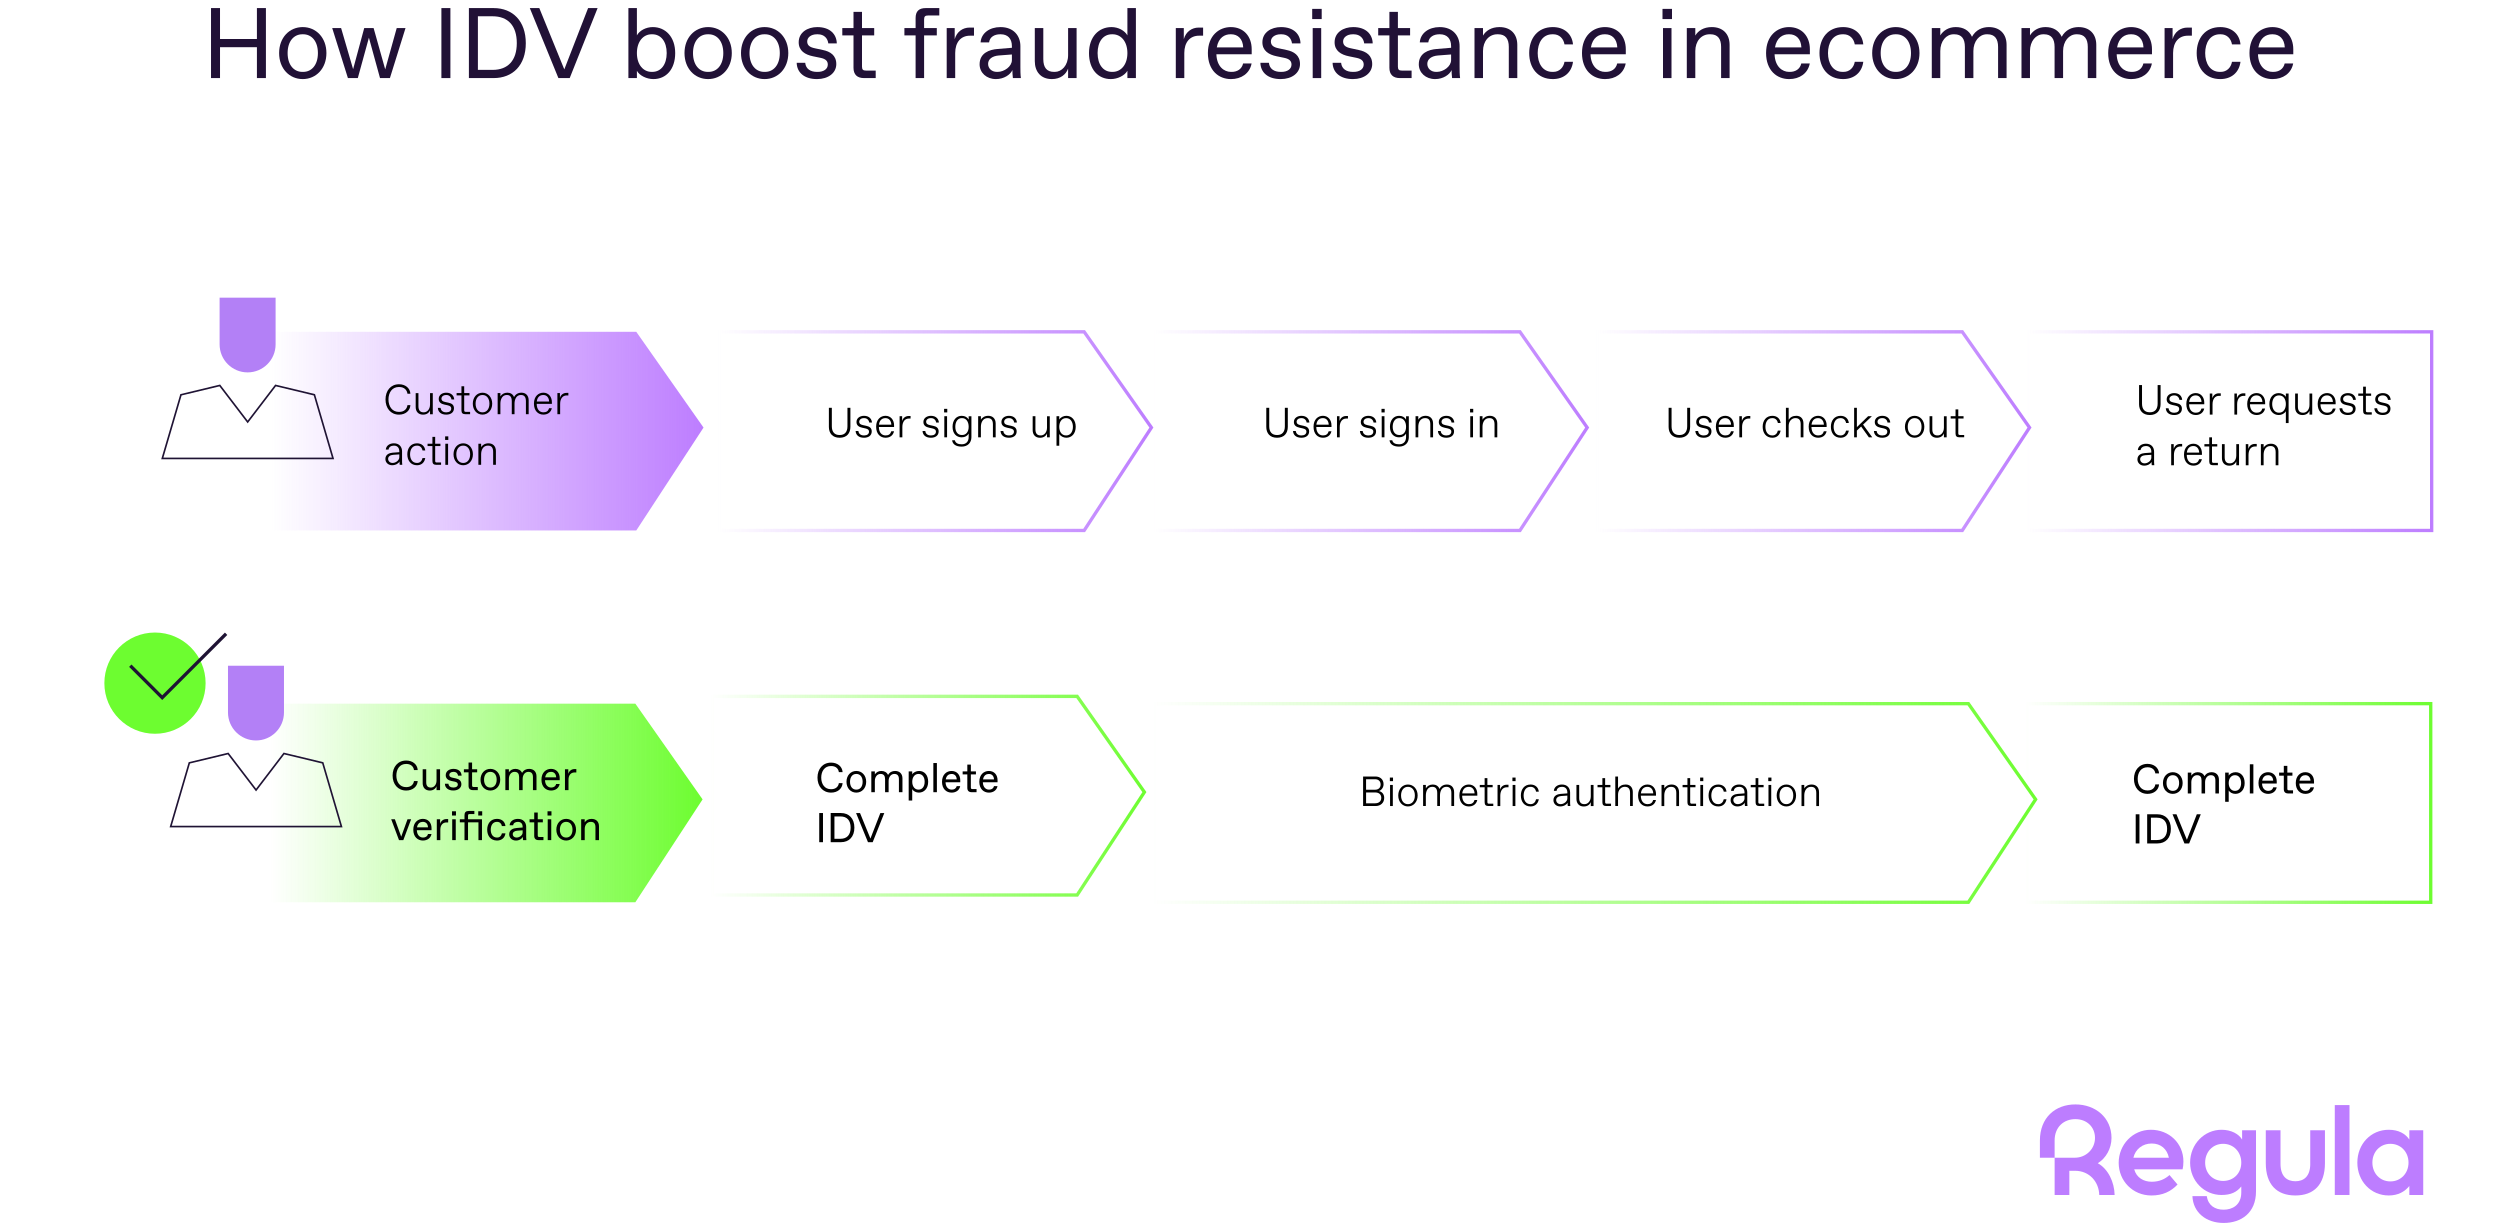<?xml version="1.0" encoding="UTF-8"?>
<svg id="Layer_1" data-name="Layer 1" xmlns="http://www.w3.org/2000/svg" xmlns:xlink="http://www.w3.org/1999/xlink" viewBox="0 0 1500 733.76">
  <defs>
    <style>
      .cls-1 {
        fill: #211136;
      }

      .cls-2 {
        fill: #6dfd30;
      }

      .cls-3 {
        fill: url(#linear-gradient-7);
      }

      .cls-4 {
        fill: url(#linear-gradient-2);
      }

      .cls-5, .cls-6 {
        stroke: #1f1334;
      }

      .cls-5, .cls-6, .cls-7, .cls-8, .cls-9, .cls-10, .cls-11, .cls-12, .cls-13 {
        fill: none;
        stroke-miterlimit: 10;
      }

      .cls-6, .cls-7, .cls-8, .cls-9, .cls-10, .cls-11, .cls-12, .cls-13 {
        stroke-width: 2px;
      }

      .cls-7 {
        stroke: url(#linear-gradient-8);
      }

      .cls-8 {
        stroke: url(#linear-gradient-4);
      }

      .cls-9 {
        stroke: url(#linear-gradient-3);
      }

      .cls-10 {
        stroke: url(#linear-gradient-9);
      }

      .cls-11 {
        stroke: url(#linear-gradient-6);
      }

      .cls-12 {
        stroke: url(#linear-gradient-5);
      }

      .cls-13 {
        stroke: url(#linear-gradient);
      }

      .cls-14 {
        fill: #bd7dff;
      }

      .cls-15 {
        fill: #b380f6;
      }
    </style>
    <linearGradient id="linear-gradient" x1="430.47" y1="258.69" x2="692.05" y2="258.69" gradientUnits="userSpaceOnUse">
      <stop offset="0" stop-color="#bd7dff" stop-opacity="0"/>
      <stop offset="1" stop-color="#bd7dff"/>
    </linearGradient>
    <linearGradient id="linear-gradient-2" x1="162.75" x2="422.12" xlink:href="#linear-gradient"/>
    <linearGradient id="linear-gradient-3" x1="691.94" x2="953.51" xlink:href="#linear-gradient"/>
    <linearGradient id="linear-gradient-4" x1="957.34" x2="1218.92" xlink:href="#linear-gradient"/>
    <linearGradient id="linear-gradient-5" x1="1215.61" x2="1460" xlink:href="#linear-gradient"/>
    <linearGradient id="linear-gradient-6" x1="426.27" y1="477.41" x2="687.85" y2="477.41" gradientUnits="userSpaceOnUse">
      <stop offset="0" stop-color="#6dfd30" stop-opacity="0"/>
      <stop offset="1" stop-color="#6dfd30"/>
    </linearGradient>
    <linearGradient id="linear-gradient-7" x1="162.18" y1="481.78" x2="421.55" y2="481.78" xlink:href="#linear-gradient-6"/>
    <linearGradient id="linear-gradient-8" x1="691.36" y1="481.78" x2="1222.57" y2="481.78" xlink:href="#linear-gradient-6"/>
    <linearGradient id="linear-gradient-9" x1="1215.04" y1="481.78" x2="1459.43" y2="481.78" xlink:href="#linear-gradient-6"/>
  </defs>
  <g>
    <path class="cls-14" d="M1258.67,697.94c4.82-2.94,8.23-8.77,8.23-15.18,0-12.16-9.61-20.11-21.68-20.11s-21.28,7.94-21.28,21.68v10.3h8.83v-10.3c0-8.24,5.59-12.85,12.46-12.85s11.77,4.71,11.77,11.28-5.3,11.87-12.16,11.87h-12.06v22.36h8.83v-14.52h3.43c8.63,0,14.32,6.67,14.52,14.52h9.22c-.17-7.77-3.88-15.6-10.09-19.05Z"/>
    <path class="cls-14" d="M1445.6,678.15v5.59c-2.35-3.53-6.47-5.88-12.36-5.88-10.79,0-18.83,8.63-18.83,19.71s8.04,19.71,18.83,19.71c5.59,0,9.61-2.26,12.36-5.69v5.39h8.34v-38.84h-8.34ZM1434.22,708.85c-6.28,0-10.79-4.9-10.79-11.28s4.51-11.28,10.79-11.28,10.89,4.9,10.89,11.28-4.61,11.28-10.89,11.28Z"/>
    <path class="cls-14" d="M1386.16,698.26c0,7.65-3.92,10.49-8.93,10.49s-8.93-2.84-8.93-10.49v-20.11h-8.83v19.71c0,12.95,6.67,19.42,17.75,19.42s17.75-6.47,17.75-19.42v-19.71h-8.83v20.11Z"/>
    <path class="cls-14" d="M1290.53,677.86c-10.89,0-19.32,8.93-19.32,19.81s8.43,19.62,19.62,19.62c6.77,0,11.67-2.35,15.69-6.57l-4.81-5.69c-2.65,2.35-5.98,4.02-10.69,4.02s-9.12-2.35-10.49-7.45h29.03c.29-1.37.49-2.55.49-4.71,0-10.99-8.63-19.03-19.52-19.03ZM1280.04,694.63c1.18-5.1,5.49-8.53,10.99-8.53s9.22,3.33,10.3,8.53h-21.28Z"/>
    <rect class="cls-14" x="1400.87" y="663.05" width="8.83" height="53.94"/>
    <path class="cls-14" d="M1345.26,683.74c-1.96-3.33-6.47-5.88-12.36-5.88-10.3,0-18.83,8.63-18.83,19.71s8.53,19.42,18.83,19.42c5.59,0,9.12-1.67,11.87-5.1v3.53c0,7.65-5.39,10.4-10.59,10.4s-9.32-2.55-10.1-8.14h-8.63c.39,9.81,8.24,16.09,18.73,16.09s19.42-5.98,19.42-18.93v-36.68h-8.34v5.59ZM1333.88,708.56c-6.28,0-10.79-4.61-10.79-10.99s4.51-11.28,10.79-11.28,10.89,4.9,10.89,11.28-4.61,10.99-10.89,10.99Z"/>
  </g>
  <g>
    <path class="cls-1" d="M126.61,46.85V4.85h5.4v18.54h22.14V4.85h5.4v42h-5.4v-18.54h-22.14v18.54h-5.4Z"/>
    <path class="cls-1" d="M167.47,31.85c0-9.3,6.18-15.6,14.16-15.6s14.22,6.3,14.22,15.6-6.24,15.6-14.22,15.6-14.16-6.3-14.16-15.6ZM181.93,43.13c5.04,0,8.82-4.14,8.82-11.28s-3.78-11.28-8.82-11.28h-.54c-5.04,0-8.82,4.14-8.82,11.28s3.78,11.28,8.82,11.28h.54Z"/>
    <path class="cls-1" d="M238.03,16.85h5.28l-9.36,30h-5.94l-6.66-24.24-6.66,24.24h-5.94l-9.42-30h5.34l7.2,24.66,6.66-24.66h5.64l6.96,24.78,6.9-24.78Z"/>
    <path class="cls-1" d="M264.84,46.85V4.85h5.4v42h-5.4Z"/>
    <path class="cls-1" d="M281.34,46.85V4.85h14.82c11.58,0,19.32,7.86,19.32,21.06s-7.74,20.94-19.32,20.94h-14.82ZM286.74,41.93h8.82c9.24,0,14.52-5.64,14.52-16.08s-5.28-16.08-14.52-16.08h-8.82v32.16Z"/>
    <path class="cls-1" d="M352.86,4.85h5.7l-16.74,42h-6.78l-17.16-42h5.7l15,36.78,14.28-36.78Z"/>
    <path class="cls-1" d="M382.14,42.47v4.38h-5.1V4.85h5.1v16.38c1.56-2.88,5.4-4.98,9.54-4.98,7.56,0,13.44,5.82,13.44,15.6s-5.46,15.6-13.08,15.6c-4.08,0-8.34-2.1-9.9-4.98ZM391.38,43.13c5.16,0,8.64-4.32,8.64-11.28s-3.48-11.28-8.64-11.28h-.42c-4.98,0-8.82,4.32-8.82,11.28s3.84,11.28,8.82,11.28h.42Z"/>
    <path class="cls-1" d="M410.7,31.85c0-9.3,6.18-15.6,14.16-15.6s14.22,6.3,14.22,15.6-6.24,15.6-14.22,15.6-14.16-6.3-14.16-15.6ZM425.16,43.13c5.04,0,8.82-4.14,8.82-11.28s-3.78-11.28-8.82-11.28h-.54c-5.04,0-8.82,4.14-8.82,11.28s3.78,11.28,8.82,11.28h.54Z"/>
    <path class="cls-1" d="M444.6,31.85c0-9.3,6.18-15.6,14.16-15.6s14.22,6.3,14.22,15.6-6.24,15.6-14.22,15.6-14.16-6.3-14.16-15.6ZM459.06,43.13c5.04,0,8.82-4.14,8.82-11.28s-3.78-11.28-8.82-11.28h-.54c-5.04,0-8.82,4.14-8.82,11.28s3.78,11.28,8.82,11.28h.54Z"/>
    <path class="cls-1" d="M478.02,37.67h5.1c.36,3.78,3.3,5.46,7.02,5.46h.54c3.48,0,6-1.68,6-4.38,0-2.04-1.14-3.42-4.5-4.08l-4.38-.9c-4.74-.96-8.58-3.3-8.58-8.4,0-5.94,5.28-9.12,11.16-9.12,7.74,0,11.58,4.38,11.7,9.78h-5.1c-.36-2.88-2.34-5.46-6.3-5.46h-.54c-3.6,0-5.82,1.98-5.82,4.26s1.38,3.48,4.62,4.14l4.74,1.02c4.44.9,8.1,3.18,8.1,8.46s-4.74,9-11.58,9c-7.86,0-12.06-4.14-12.18-9.78Z"/>
    <path class="cls-1" d="M518.4,46.85c-4.08,0-6.3-2.1-6.3-6.18v-19.44h-6.72v-4.38h6.72V7.13h5.1v9.72h7.32v4.38h-7.32v18.72c0,1.8.6,2.4,2.4,2.4h5.82v4.5h-7.02Z"/>
    <path class="cls-1" d="M549.36,46.85v-25.62h-6.72v-4.38h6.72v-6c0-4.08,1.98-6,6.12-6h8.1v4.44h-6.72c-1.8,0-2.4.6-2.4,2.4v5.16h7.62v4.38h-7.62v25.62h-5.1Z"/>
    <path class="cls-1" d="M568.02,46.85v-30h4.8v6.66c1.26-4.56,4.92-6.96,8.88-6.96h2.7v4.86h-2.4c-5.52,0-8.88,3.96-8.88,10.44v15h-5.1Z"/>
    <path class="cls-1" d="M587.76,38.57c0-6.78,5.94-8.82,10.74-9.18l8.64-.72v-1.02c0-4.5-2.52-7.08-6.66-7.08h-.42c-3.36,0-6.24,1.62-6.6,4.86h-5.1c.36-5.46,5.28-9.18,11.94-9.18,7.92,0,11.94,5.28,11.94,11.4v12.6c0,1.8,0,4.5.3,6.6h-4.8c-.24-1.44-.3-4.08-.3-4.8-1.2,2.7-4.98,5.4-9.9,5.4-5.58,0-9.78-3.78-9.78-8.88ZM598.62,43.13c3.84,0,8.52-3.18,8.52-7.08v-3.36l-7.86.6c-3.78.3-6.42,2.1-6.42,5.04,0,2.76,2.22,4.8,5.22,4.8h.54Z"/>
    <path class="cls-1" d="M620.88,36.65v-19.8h5.1v18.6c0,5.1,2.1,7.68,6.42,7.68h.54c4.02,0,7.92-3.78,7.92-10.08v-16.2h5.1v30h-5.1v-5.7c-1.26,3.54-4.62,6.3-9.72,6.3-6.72,0-10.26-4.5-10.26-10.8Z"/>
    <path class="cls-1" d="M653.4,31.85c0-9.78,5.88-15.6,13.5-15.6,4.08,0,7.92,2.1,9.54,4.98V4.85h5.1v42h-5.1v-4.38c-1.62,2.88-5.88,4.98-9.96,4.98-7.62,0-13.08-5.82-13.08-15.6ZM667.56,43.13c5.04,0,8.88-4.32,8.88-11.28s-3.84-11.28-8.88-11.28h-.42c-5.16,0-8.58,4.32-8.58,11.28s3.42,11.28,8.58,11.28h.42Z"/>
    <path class="cls-1" d="M705.48,46.85v-30h4.8v6.66c1.26-4.56,4.92-6.96,8.88-6.96h2.7v4.86h-2.4c-5.52,0-8.88,3.96-8.88,10.44v15h-5.1Z"/>
    <path class="cls-1" d="M724.74,31.79c0-10.44,6.72-15.54,13.74-15.54,7.68,0,12.54,5.52,12.54,13.32v3h-21.18c.24,7.38,4.62,10.56,8.7,10.56h.48c3.3,0,6.06-1.62,6.84-5.04h5.1c-1.14,6-6.18,9.36-12.36,9.36-7.44,0-13.86-5.22-13.86-15.66ZM745.92,28.43c-.24-5.22-3.3-7.86-7.2-7.86h-.48c-3.36,0-7.14,1.92-8.16,7.86h15.84Z"/>
    <path class="cls-1" d="M756.24,37.67h5.1c.36,3.78,3.3,5.46,7.02,5.46h.54c3.48,0,6-1.68,6-4.38,0-2.04-1.14-3.42-4.5-4.08l-4.38-.9c-4.74-.96-8.58-3.3-8.58-8.4,0-5.94,5.28-9.12,11.16-9.12,7.74,0,11.58,4.38,11.7,9.78h-5.1c-.36-2.88-2.34-5.46-6.3-5.46h-.54c-3.6,0-5.82,1.98-5.82,4.26s1.38,3.48,4.62,4.14l4.74,1.02c4.44.9,8.1,3.18,8.1,8.46s-4.74,9-11.58,9c-7.86,0-12.06-4.14-12.18-9.78Z"/>
    <path class="cls-1" d="M787.32,11.45v-6.12h5.7v6.12h-5.7ZM787.62,46.85v-30h5.1v30h-5.1Z"/>
    <path class="cls-1" d="M799.56,37.67h5.1c.36,3.78,3.3,5.46,7.02,5.46h.54c3.48,0,6-1.68,6-4.38,0-2.04-1.14-3.42-4.5-4.08l-4.38-.9c-4.74-.96-8.58-3.3-8.58-8.4,0-5.94,5.28-9.12,11.16-9.12,7.74,0,11.58,4.38,11.7,9.78h-5.1c-.36-2.88-2.34-5.46-6.3-5.46h-.54c-3.6,0-5.82,1.98-5.82,4.26s1.38,3.48,4.62,4.14l4.74,1.02c4.44.9,8.1,3.18,8.1,8.46s-4.74,9-11.58,9c-7.86,0-12.06-4.14-12.18-9.78Z"/>
    <path class="cls-1" d="M839.94,46.85c-4.08,0-6.3-2.1-6.3-6.18v-19.44h-6.72v-4.38h6.72V7.13h5.1v9.72h7.32v4.38h-7.32v18.72c0,1.8.6,2.4,2.4,2.4h5.82v4.5h-7.02Z"/>
    <path class="cls-1" d="M851.28,38.57c0-6.78,5.94-8.82,10.74-9.18l8.64-.72v-1.02c0-4.5-2.52-7.08-6.66-7.08h-.42c-3.36,0-6.24,1.62-6.6,4.86h-5.1c.36-5.46,5.28-9.18,11.94-9.18,7.92,0,11.94,5.28,11.94,11.4v12.6c0,1.8,0,4.5.3,6.6h-4.8c-.24-1.44-.3-4.08-.3-4.8-1.2,2.7-4.98,5.4-9.9,5.4-5.58,0-9.78-3.78-9.78-8.88ZM862.14,43.13c3.84,0,8.52-3.18,8.52-7.08v-3.36l-7.86.6c-3.78.3-6.42,2.1-6.42,5.04,0,2.76,2.22,4.8,5.22,4.8h.54Z"/>
    <path class="cls-1" d="M884.7,46.85v-30h5.1v4.5c1.74-2.94,5.04-5.1,9.9-5.1,6.6,0,10.68,4.08,10.68,10.68v19.92h-5.1v-18.72c0-4.8-1.98-7.56-6.42-7.56h-.48c-4.98,0-8.58,4.14-8.58,10.08v16.2h-5.1Z"/>
    <path class="cls-1" d="M917.52,31.85c0-8.82,5.04-15.6,14.16-15.6,6.72,0,11.52,3.96,12.12,10.38h-5.1c-.6-3.54-3.12-6.06-6.72-6.06h-.54c-6,0-8.82,5.28-8.82,11.28s2.82,11.28,8.82,11.28h.54c3.6,0,6.12-2.58,6.72-6.06h5.1c-.78,6.36-5.4,10.38-12.12,10.38-9.12,0-14.16-6.78-14.16-15.6Z"/>
    <path class="cls-1" d="M949.2,31.79c0-10.44,6.72-15.54,13.74-15.54,7.68,0,12.54,5.52,12.54,13.32v3h-21.18c.24,7.38,4.62,10.56,8.7,10.56h.48c3.3,0,6.06-1.62,6.84-5.04h5.1c-1.14,6-6.18,9.36-12.36,9.36-7.44,0-13.86-5.22-13.86-15.66ZM970.38,28.43c-.24-5.22-3.3-7.86-7.2-7.86h-.48c-3.36,0-7.14,1.92-8.16,7.86h15.84Z"/>
    <path class="cls-1" d="M997.5,11.45v-6.12h5.7v6.12h-5.7ZM997.8,46.85v-30h5.1v30h-5.1Z"/>
    <path class="cls-1" d="M1012.08,46.85v-30h5.1v4.5c1.74-2.94,5.04-5.1,9.9-5.1,6.6,0,10.68,4.08,10.68,10.68v19.92h-5.1v-18.72c0-4.8-1.98-7.56-6.42-7.56h-.48c-4.98,0-8.58,4.14-8.58,10.08v16.2h-5.1Z"/>
    <path class="cls-1" d="M1059.65,31.79c0-10.44,6.72-15.54,13.74-15.54,7.68,0,12.54,5.52,12.54,13.32v3h-21.18c.24,7.38,4.62,10.56,8.7,10.56h.48c3.3,0,6.06-1.62,6.84-5.04h5.1c-1.14,6-6.18,9.36-12.36,9.36-7.44,0-13.86-5.22-13.86-15.66ZM1080.83,28.43c-.24-5.22-3.3-7.86-7.2-7.86h-.48c-3.36,0-7.14,1.92-8.16,7.86h15.84Z"/>
    <path class="cls-1" d="M1091.69,31.85c0-8.82,5.04-15.6,14.16-15.6,6.72,0,11.52,3.96,12.12,10.38h-5.1c-.6-3.54-3.12-6.06-6.72-6.06h-.54c-6,0-8.82,5.28-8.82,11.28s2.82,11.28,8.82,11.28h.54c3.6,0,6.12-2.58,6.72-6.06h5.1c-.78,6.36-5.4,10.38-12.12,10.38-9.12,0-14.16-6.78-14.16-15.6Z"/>
    <path class="cls-1" d="M1123.31,31.85c0-9.3,6.18-15.6,14.16-15.6s14.22,6.3,14.22,15.6-6.24,15.6-14.22,15.6-14.16-6.3-14.16-15.6ZM1137.77,43.13c5.04,0,8.82-4.14,8.82-11.28s-3.78-11.28-8.82-11.28h-.54c-5.04,0-8.82,4.14-8.82,11.28s3.78,11.28,8.82,11.28h.54Z"/>
    <path class="cls-1" d="M1159.07,46.85v-30h5.1v4.38c1.8-2.82,4.92-4.98,9.3-4.98s7.92,1.86,9.72,5.82c2.28-4.14,6.12-5.82,10.14-5.82,6.54,0,10.62,4.08,10.62,10.68v19.92h-5.1v-18.72c0-4.8-1.98-7.56-6.36-7.56h-.42c-4.44,0-8.04,4.14-8.04,10.08v16.2h-5.1v-18.72c0-4.8-1.92-7.56-6.3-7.56h-.48c-4.44,0-7.98,4.14-7.98,10.08v16.2h-5.1Z"/>
    <path class="cls-1" d="M1212.89,46.85v-30h5.1v4.38c1.8-2.82,4.92-4.98,9.3-4.98s7.92,1.86,9.72,5.82c2.28-4.14,6.12-5.82,10.14-5.82,6.54,0,10.62,4.08,10.62,10.68v19.92h-5.1v-18.72c0-4.8-1.98-7.56-6.36-7.56h-.42c-4.44,0-8.04,4.14-8.04,10.08v16.2h-5.1v-18.72c0-4.8-1.92-7.56-6.3-7.56h-.48c-4.44,0-7.98,4.14-7.98,10.08v16.2h-5.1Z"/>
    <path class="cls-1" d="M1264.91,31.79c0-10.44,6.72-15.54,13.74-15.54,7.68,0,12.54,5.52,12.54,13.32v3h-21.18c.24,7.38,4.62,10.56,8.7,10.56h.48c3.3,0,6.06-1.62,6.84-5.04h5.1c-1.14,6-6.18,9.36-12.36,9.36-7.44,0-13.86-5.22-13.86-15.66ZM1286.09,28.43c-.24-5.22-3.3-7.86-7.2-7.86h-.48c-3.36,0-7.14,1.92-8.16,7.86h15.84Z"/>
    <path class="cls-1" d="M1298.75,46.85v-30h4.8v6.66c1.26-4.56,4.92-6.96,8.88-6.96h2.7v4.86h-2.4c-5.52,0-8.88,3.96-8.88,10.44v15h-5.1Z"/>
    <path class="cls-1" d="M1318.01,31.85c0-8.82,5.04-15.6,14.16-15.6,6.72,0,11.52,3.96,12.12,10.38h-5.1c-.6-3.54-3.12-6.06-6.72-6.06h-.54c-6,0-8.82,5.28-8.82,11.28s2.82,11.28,8.82,11.28h.54c3.6,0,6.12-2.58,6.72-6.06h5.1c-.78,6.36-5.4,10.38-12.12,10.38-9.12,0-14.16-6.78-14.16-15.6Z"/>
    <path class="cls-1" d="M1349.69,31.79c0-10.44,6.72-15.54,13.74-15.54,7.68,0,12.54,5.52,12.54,13.32v3h-21.18c.24,7.38,4.62,10.56,8.7,10.56h.48c3.3,0,6.06-1.62,6.84-5.04h5.1c-1.14,6-6.18,9.36-12.36,9.36-7.44,0-13.86-5.22-13.86-15.66ZM1370.87,28.43c-.24-5.22-3.3-7.86-7.2-7.86h-.48c-3.36,0-7.14,1.92-8.16,7.86h15.84Z"/>
  </g>
  <polygon class="cls-13" points="650.5 318.28 431.47 318.28 431.47 199.1 650.5 199.1 690.84 256.54 650.5 318.28"/>
  <g>
    <path d="M497.33,256.07v-11.39h1.77v11.14c0,3.24,1.57,5.19,4.56,5.19h.25c2.99,0,4.56-1.95,4.56-5.19v-11.14h1.77v11.39c0,3.92-2.2,6.58-6.46,6.58s-6.46-2.66-6.46-6.58Z"/>
    <path d="M513.38,258.6h1.65c.18,1.75,1.52,2.66,3.27,2.66h.25c1.77,0,2.86-.89,2.86-2.28,0-.99-.53-1.57-2.23-1.95l-1.85-.4c-1.87-.41-3.44-1.27-3.44-3.42,0-2.4,2.13-3.72,4.53-3.72,3.16,0,4.63,1.97,4.76,4.05h-1.65c-.15-1.39-1.24-2.66-2.99-2.66h-.25c-1.77,0-2.76,1.06-2.76,2.18s.68,1.67,2.3,2.02l1.97.43c1.8.38,3.24,1.19,3.24,3.34,0,2.4-1.85,3.8-4.63,3.8-3.27,0-4.91-1.72-5.04-4.05Z"/>
    <path d="M525.68,256.04c0-4.43,2.73-6.56,5.65-6.56,3.09,0,5.11,2.46,5.11,5.7v1.01h-9.11c.05,3.57,1.9,5.06,3.97,5.06h.15c1.72,0,2.84-.78,3.32-2.48h1.65c-.56,2.53-2.51,3.87-5.09,3.87-3.16,0-5.65-2.28-5.65-6.61ZM534.8,254.8c-.08-2.25-1.37-3.92-3.37-3.92h-.25c-1.59,0-3.44.91-3.8,3.92h7.42Z"/>
    <path d="M539.76,262.39v-12.66h1.52v2.89c.58-2.02,2.18-3.01,3.92-3.01h1.14v1.52h-1.01c-2.43,0-3.92,1.92-3.92,5.11v6.15h-1.65Z"/>
    <path d="M553.53,258.6h1.65c.18,1.75,1.52,2.66,3.27,2.66h.25c1.77,0,2.86-.89,2.86-2.28,0-.99-.53-1.57-2.23-1.95l-1.85-.4c-1.87-.41-3.44-1.27-3.44-3.42,0-2.4,2.13-3.72,4.53-3.72,3.16,0,4.63,1.97,4.76,4.05h-1.65c-.15-1.39-1.24-2.66-2.99-2.66h-.25c-1.77,0-2.76,1.06-2.76,2.18s.68,1.67,2.3,2.02l1.97.43c1.8.38,3.24,1.19,3.24,3.34,0,2.4-1.85,3.8-4.63,3.8-3.27,0-4.91-1.72-5.04-4.05Z"/>
    <path d="M566.46,247.46v-2.15h1.9v2.15h-1.9ZM566.59,262.39v-12.66h1.65v12.66h-1.65Z"/>
    <path d="M571.27,264.17h1.65c.33,1.59,1.8,2.4,3.95,2.4h.25c2.15,0,4.08-1.24,4.08-4.4v-2.05c-.76,1.39-2.18,2.28-4.2,2.28-3.16,0-5.47-2.28-5.47-6.33s2.3-6.58,5.47-6.58c2.03,0,3.44.89,4.2,2.28v-2.03h1.65v12.56c0,3.29-2.18,5.67-5.85,5.67s-5.47-1.6-5.72-3.8ZM577.3,261c2.28,0,3.9-1.77,3.9-4.94s-1.62-5.19-3.9-5.19h-.25c-2.28,0-3.87,2.03-3.87,5.19s1.59,4.94,3.87,4.94h.25Z"/>
    <path d="M586.89,262.39v-12.66h1.65v2.13c.73-1.39,2.35-2.38,4.43-2.38,2.53,0,4.43,1.59,4.43,4.63v8.28h-1.65v-7.77c0-2.53-1.01-3.75-3.04-3.75h-.15c-2.73,0-4.02,2.46-4.02,5.19v6.33h-1.65Z"/>
    <path d="M600.34,258.6h1.65c.18,1.75,1.52,2.66,3.27,2.66h.25c1.77,0,2.86-.89,2.86-2.28,0-.99-.53-1.57-2.23-1.95l-1.85-.4c-1.87-.41-3.44-1.27-3.44-3.42,0-2.4,2.13-3.72,4.53-3.72,3.16,0,4.63,1.97,4.76,4.05h-1.65c-.15-1.39-1.24-2.66-2.99-2.66h-.25c-1.77,0-2.76,1.06-2.76,2.18s.68,1.67,2.3,2.02l1.97.43c1.8.38,3.24,1.19,3.24,3.34,0,2.4-1.85,3.8-4.63,3.8-3.27,0-4.91-1.72-5.04-4.05Z"/>
    <path d="M619.6,258.09v-8.35h1.65v7.85c0,2.43,1.01,3.67,3.04,3.67h.25c1.85,0,3.67-1.75,3.67-4.68v-6.83h1.65v12.66h-1.65v-2.38c-.66,1.67-2.15,2.63-4.23,2.63-2.81,0-4.38-1.9-4.38-4.56Z"/>
    <path d="M633.9,267.46v-17.72h1.65v2.03c.76-1.39,2.58-2.28,4.23-2.28,3.29,0,5.65,2.53,5.65,6.58s-2.35,6.58-5.65,6.58c-1.65,0-3.47-.89-4.23-2.28v7.09h-1.65ZM639.73,261.26c2.71,0,4.02-2.46,4.02-5.19s-1.32-5.19-4.02-5.19h-.13c-2.73,0-4.05,2.46-4.05,5.19s1.32,5.19,4.05,5.19h.13Z"/>
  </g>
  <polygon class="cls-4" points="381.77 318.28 162.75 318.28 162.75 199.1 381.77 199.1 422.12 256.54 381.77 318.28"/>
  <polygon class="cls-9" points="911.96 318.28 692.94 318.28 692.94 199.1 911.96 199.1 952.31 256.54 911.96 318.28"/>
  <g>
    <path d="M759.77,256.07v-11.39h1.77v11.14c0,3.24,1.57,5.19,4.56,5.19h.25c2.99,0,4.56-1.95,4.56-5.19v-11.14h1.77v11.39c0,3.92-2.2,6.58-6.46,6.58s-6.46-2.66-6.46-6.58Z"/>
    <path d="M775.82,258.6h1.65c.18,1.75,1.52,2.66,3.27,2.66h.25c1.77,0,2.86-.89,2.86-2.28,0-.99-.53-1.57-2.23-1.95l-1.85-.4c-1.87-.41-3.44-1.27-3.44-3.42,0-2.4,2.13-3.72,4.53-3.72,3.16,0,4.63,1.97,4.76,4.05h-1.65c-.15-1.39-1.24-2.66-2.99-2.66h-.25c-1.77,0-2.76,1.06-2.76,2.18s.68,1.67,2.3,2.02l1.97.43c1.8.38,3.24,1.19,3.24,3.34,0,2.4-1.85,3.8-4.63,3.8-3.27,0-4.91-1.72-5.04-4.05Z"/>
    <path d="M788.12,256.04c0-4.43,2.73-6.56,5.65-6.56,3.09,0,5.11,2.46,5.11,5.7v1.01h-9.11c.05,3.57,1.9,5.06,3.97,5.06h.15c1.72,0,2.83-.78,3.32-2.48h1.65c-.56,2.53-2.51,3.87-5.09,3.87-3.16,0-5.65-2.28-5.65-6.61ZM797.23,254.8c-.08-2.25-1.37-3.92-3.37-3.92h-.25c-1.59,0-3.44.91-3.8,3.92h7.42Z"/>
    <path d="M802.19,262.39v-12.66h1.52v2.89c.58-2.02,2.18-3.01,3.92-3.01h1.14v1.52h-1.01c-2.43,0-3.92,1.92-3.92,5.11v6.15h-1.65Z"/>
    <path d="M815.97,258.6h1.65c.18,1.75,1.52,2.66,3.27,2.66h.25c1.77,0,2.86-.89,2.86-2.28,0-.99-.53-1.57-2.23-1.95l-1.85-.4c-1.87-.41-3.44-1.27-3.44-3.42,0-2.4,2.13-3.72,4.53-3.72,3.16,0,4.63,1.97,4.76,4.05h-1.65c-.15-1.39-1.24-2.66-2.99-2.66h-.25c-1.77,0-2.76,1.06-2.76,2.18s.68,1.67,2.3,2.02l1.97.43c1.8.38,3.24,1.19,3.24,3.34,0,2.4-1.85,3.8-4.63,3.8-3.27,0-4.91-1.72-5.04-4.05Z"/>
    <path d="M828.9,247.46v-2.15h1.9v2.15h-1.9ZM829.03,262.39v-12.66h1.65v12.66h-1.65Z"/>
    <path d="M833.71,264.17h1.65c.33,1.59,1.8,2.4,3.95,2.4h.25c2.15,0,4.08-1.24,4.08-4.4v-2.05c-.76,1.39-2.18,2.28-4.2,2.28-3.16,0-5.47-2.28-5.47-6.33s2.3-6.58,5.47-6.58c2.03,0,3.44.89,4.2,2.28v-2.03h1.65v12.56c0,3.29-2.18,5.67-5.85,5.67s-5.47-1.6-5.72-3.8ZM839.74,261c2.28,0,3.9-1.77,3.9-4.94s-1.62-5.19-3.9-5.19h-.25c-2.28,0-3.87,2.03-3.87,5.19s1.59,4.94,3.87,4.94h.25Z"/>
    <path d="M849.33,262.39v-12.66h1.65v2.13c.73-1.39,2.35-2.38,4.43-2.38,2.53,0,4.43,1.59,4.43,4.63v8.28h-1.65v-7.77c0-2.53-1.01-3.75-3.04-3.75h-.15c-2.73,0-4.03,2.46-4.03,5.19v6.33h-1.65Z"/>
    <path d="M862.77,258.6h1.65c.18,1.75,1.52,2.66,3.27,2.66h.25c1.77,0,2.86-.89,2.86-2.28,0-.99-.53-1.57-2.23-1.95l-1.85-.4c-1.87-.41-3.44-1.27-3.44-3.42,0-2.4,2.13-3.72,4.53-3.72,3.16,0,4.63,1.97,4.76,4.05h-1.65c-.15-1.39-1.24-2.66-2.99-2.66h-.25c-1.77,0-2.76,1.06-2.76,2.18s.68,1.67,2.3,2.02l1.97.43c1.8.38,3.24,1.19,3.24,3.34,0,2.4-1.85,3.8-4.63,3.8-3.27,0-4.91-1.72-5.04-4.05Z"/>
    <path d="M882.04,247.46v-2.15h1.9v2.15h-1.9ZM882.16,262.39v-12.66h1.65v12.66h-1.65Z"/>
    <path d="M887.86,262.39v-12.66h1.65v2.13c.73-1.39,2.35-2.38,4.43-2.38,2.53,0,4.43,1.59,4.43,4.63v8.28h-1.65v-7.77c0-2.53-1.01-3.75-3.04-3.75h-.15c-2.73,0-4.03,2.46-4.03,5.19v6.33h-1.65Z"/>
  </g>
  <polygon class="cls-8" points="1177.36 318.28 958.34 318.28 958.34 199.1 1177.36 199.1 1217.71 256.54 1177.36 318.28"/>
  <g>
    <path d="M1001.17,256.07v-11.39h1.77v11.14c0,3.24,1.57,5.19,4.56,5.19h.25c2.99,0,4.56-1.95,4.56-5.19v-11.14h1.77v11.39c0,3.92-2.2,6.58-6.46,6.58s-6.46-2.66-6.46-6.58Z"/>
    <path d="M1017.22,258.6h1.65c.18,1.75,1.52,2.66,3.27,2.66h.25c1.77,0,2.86-.89,2.86-2.28,0-.99-.53-1.57-2.23-1.95l-1.85-.4c-1.87-.41-3.44-1.27-3.44-3.42,0-2.4,2.13-3.72,4.53-3.72,3.16,0,4.63,1.97,4.76,4.05h-1.65c-.15-1.39-1.24-2.66-2.99-2.66h-.25c-1.77,0-2.76,1.06-2.76,2.18s.68,1.67,2.3,2.02l1.97.43c1.8.38,3.24,1.19,3.24,3.34,0,2.4-1.85,3.8-4.63,3.8-3.27,0-4.91-1.72-5.04-4.05Z"/>
    <path d="M1029.52,256.04c0-4.43,2.73-6.56,5.65-6.56,3.09,0,5.11,2.46,5.11,5.7v1.01h-9.11c.05,3.57,1.9,5.06,3.97,5.06h.15c1.72,0,2.83-.78,3.32-2.48h1.65c-.56,2.53-2.51,3.87-5.09,3.87-3.16,0-5.65-2.28-5.65-6.61ZM1038.64,254.8c-.08-2.25-1.37-3.92-3.37-3.92h-.25c-1.59,0-3.44.91-3.8,3.92h7.42Z"/>
    <path d="M1043.6,262.39v-12.66h1.52v2.89c.58-2.02,2.18-3.01,3.92-3.01h1.14v1.52h-1.01c-2.43,0-3.92,1.92-3.92,5.11v6.15h-1.65Z"/>
    <path d="M1057.6,256.07c0-3.72,2.08-6.58,5.82-6.58,2.73,0,4.68,1.65,4.94,4.3h-1.65c-.28-1.7-1.47-2.91-3.16-2.91h-.25c-2.76,0-4.05,2.43-4.05,5.19s1.29,5.19,4.05,5.19h.25c1.7,0,2.84-1.29,3.16-2.91h1.65c-.46,2.61-2.2,4.3-4.94,4.3-3.75,0-5.82-2.86-5.82-6.58Z"/>
    <path d="M1071.55,262.39v-17.72h1.65v7.21c.86-1.49,2.43-2.4,4.56-2.4,2.81,0,4.3,1.9,4.3,4.56v8.35h-1.65v-7.85c0-2.43-1.01-3.67-3.04-3.67h-.25c-1.95,0-3.92,1.75-3.92,4.68v6.83h-1.65Z"/>
    <path d="M1085.22,256.04c0-4.43,2.73-6.56,5.65-6.56,3.09,0,5.11,2.46,5.11,5.7v1.01h-9.11c.05,3.57,1.9,5.06,3.97,5.06h.15c1.72,0,2.83-.78,3.32-2.48h1.65c-.56,2.53-2.51,3.87-5.09,3.87-3.16,0-5.65-2.28-5.65-6.61ZM1094.33,254.8c-.08-2.25-1.37-3.92-3.37-3.92h-.25c-1.59,0-3.44.91-3.8,3.92h7.42Z"/>
    <path d="M1098.53,256.07c0-3.72,2.08-6.58,5.82-6.58,2.73,0,4.68,1.65,4.94,4.3h-1.65c-.28-1.7-1.47-2.91-3.16-2.91h-.25c-2.76,0-4.05,2.43-4.05,5.19s1.29,5.19,4.05,5.19h.25c1.7,0,2.84-1.29,3.16-2.91h1.65c-.46,2.61-2.2,4.3-4.94,4.3-3.75,0-5.82-2.86-5.82-6.58Z"/>
    <path d="M1112.48,262.39v-17.72h1.65v11.62l6.73-6.56h2.25l-5.27,5.04,5.52,7.62h-2.05l-4.63-6.48-2.56,2.43v4.05h-1.65Z"/>
    <path d="M1124.35,258.6h1.65c.18,1.75,1.52,2.66,3.27,2.66h.25c1.77,0,2.86-.89,2.86-2.28,0-.99-.53-1.57-2.23-1.95l-1.85-.4c-1.87-.41-3.44-1.27-3.44-3.42,0-2.4,2.13-3.72,4.53-3.72,3.16,0,4.63,1.97,4.76,4.05h-1.65c-.15-1.39-1.24-2.66-2.99-2.66h-.25c-1.77,0-2.76,1.06-2.76,2.18s.68,1.67,2.3,2.02l1.97.43c1.8.38,3.24,1.19,3.24,3.34,0,2.4-1.85,3.8-4.63,3.8-3.27,0-4.91-1.72-5.04-4.05Z"/>
    <path d="M1142.96,256.07c0-3.92,2.56-6.58,5.82-6.58s5.82,2.66,5.82,6.58-2.56,6.58-5.82,6.58-5.82-2.66-5.82-6.58ZM1148.91,261.26c2.28,0,4.02-1.95,4.02-5.19s-1.75-5.19-4.02-5.19h-.25c-2.28,0-4.02,1.95-4.02,5.19s1.75,5.19,4.02,5.19h.25Z"/>
    <path d="M1157.74,258.09v-8.35h1.65v7.85c0,2.43,1.01,3.67,3.04,3.67h.25c1.85,0,3.67-1.75,3.67-4.68v-6.83h1.65v12.66h-1.65v-2.38c-.66,1.67-2.15,2.63-4.23,2.63-2.81,0-4.38-1.9-4.38-4.56Z"/>
    <path d="M1175.72,262.39c-1.65,0-2.4-.63-2.4-2.28v-8.99h-2.91v-1.39h2.91v-4.1h1.65v4.1h3.16v1.39h-3.16v8.86c0,.76.25,1.01,1.01,1.01h2.53v1.39h-2.78Z"/>
  </g>
  <rect class="cls-12" x="1216.61" y="199.1" width="242.39" height="119.18"/>
  <g>
    <path d="M1283.44,242.43v-11.39h1.77v11.14c0,3.24,1.57,5.19,4.56,5.19h.25c2.99,0,4.56-1.95,4.56-5.19v-11.14h1.77v11.39c0,3.92-2.2,6.58-6.46,6.58s-6.46-2.66-6.46-6.58Z"/>
    <path d="M1299.49,244.97h1.65c.18,1.75,1.52,2.66,3.27,2.66h.25c1.77,0,2.86-.89,2.86-2.28,0-.99-.53-1.57-2.23-1.95l-1.85-.4c-1.87-.41-3.44-1.27-3.44-3.42,0-2.4,2.13-3.72,4.53-3.72,3.16,0,4.63,1.97,4.76,4.05h-1.65c-.15-1.39-1.24-2.66-2.99-2.66h-.25c-1.77,0-2.76,1.06-2.76,2.18s.68,1.67,2.3,2.02l1.97.43c1.8.38,3.24,1.19,3.24,3.34,0,2.4-1.85,3.8-4.63,3.8-3.27,0-4.91-1.72-5.04-4.05Z"/>
    <path d="M1311.8,242.41c0-4.43,2.73-6.56,5.65-6.56,3.09,0,5.11,2.46,5.11,5.7v1.01h-9.11c.05,3.57,1.9,5.06,3.97,5.06h.15c1.72,0,2.83-.78,3.32-2.48h1.65c-.56,2.53-2.51,3.87-5.09,3.87-3.16,0-5.65-2.28-5.65-6.61ZM1320.91,241.17c-.08-2.25-1.37-3.92-3.37-3.92h-.25c-1.59,0-3.44.91-3.8,3.92h7.42Z"/>
    <path d="M1325.87,248.76v-12.66h1.52v2.89c.58-2.02,2.18-3.01,3.92-3.01h1.14v1.52h-1.01c-2.43,0-3.92,1.92-3.92,5.11v6.15h-1.65Z"/>
    <path d="M1340.63,248.76v-12.66h1.52v2.89c.58-2.02,2.18-3.01,3.92-3.01h1.14v1.52h-1.01c-2.43,0-3.92,1.92-3.92,5.11v6.15h-1.65Z"/>
    <path d="M1348.32,242.41c0-4.43,2.73-6.56,5.65-6.56,3.09,0,5.11,2.46,5.11,5.7v1.01h-9.11c.05,3.57,1.9,5.06,3.97,5.06h.15c1.72,0,2.83-.78,3.32-2.48h1.65c-.56,2.53-2.51,3.87-5.09,3.87-3.16,0-5.65-2.28-5.65-6.61ZM1357.44,241.17c-.08-2.25-1.37-3.92-3.37-3.92h-.25c-1.59,0-3.44.91-3.8,3.92h7.42Z"/>
    <path d="M1371.51,253.83v-7.09c-.76,1.39-2.58,2.28-4.23,2.28-3.29,0-5.65-2.53-5.65-6.58s2.35-6.58,5.65-6.58c1.65,0,3.47.89,4.23,2.28v-2.03h1.65v17.72h-1.65ZM1367.46,247.62c2.73,0,4.05-2.46,4.05-5.19s-1.32-5.19-4.05-5.19h-.13c-2.71,0-4.02,2.46-4.02,5.19s1.32,5.19,4.02,5.19h.13Z"/>
    <path d="M1377.08,244.46v-8.35h1.65v7.85c0,2.43,1.01,3.67,3.04,3.67h.25c1.85,0,3.67-1.75,3.67-4.68v-6.83h1.65v12.66h-1.65v-2.38c-.66,1.67-2.15,2.63-4.23,2.63-2.81,0-4.38-1.9-4.38-4.56Z"/>
    <path d="M1390.62,242.41c0-4.43,2.73-6.56,5.65-6.56,3.09,0,5.11,2.46,5.11,5.7v1.01h-9.11c.05,3.57,1.9,5.06,3.97,5.06h.15c1.72,0,2.83-.78,3.32-2.48h1.65c-.56,2.53-2.51,3.87-5.09,3.87-3.16,0-5.65-2.28-5.65-6.61ZM1399.74,241.17c-.08-2.25-1.37-3.92-3.37-3.92h-.25c-1.59,0-3.44.91-3.8,3.92h7.42Z"/>
    <path d="M1403.71,244.97h1.65c.18,1.75,1.52,2.66,3.27,2.66h.25c1.77,0,2.86-.89,2.86-2.28,0-.99-.53-1.57-2.23-1.95l-1.85-.4c-1.87-.41-3.44-1.27-3.44-3.42,0-2.4,2.13-3.72,4.53-3.72,3.16,0,4.63,1.97,4.76,4.05h-1.65c-.15-1.39-1.24-2.66-2.99-2.66h-.25c-1.77,0-2.76,1.06-2.76,2.18s.68,1.67,2.3,2.02l1.97.43c1.8.38,3.24,1.19,3.24,3.34,0,2.4-1.85,3.8-4.63,3.8-3.27,0-4.91-1.72-5.04-4.05Z"/>
    <path d="M1420.27,248.76c-1.65,0-2.4-.63-2.4-2.28v-8.99h-2.91v-1.39h2.91v-4.1h1.65v4.1h3.16v1.39h-3.16v8.86c0,.76.25,1.01,1.01,1.01h2.53v1.39h-2.78Z"/>
    <path d="M1424.62,244.97h1.65c.18,1.75,1.52,2.66,3.27,2.66h.25c1.77,0,2.86-.89,2.86-2.28,0-.99-.53-1.57-2.23-1.95l-1.85-.4c-1.87-.41-3.44-1.27-3.44-3.42,0-2.4,2.13-3.72,4.53-3.72,3.16,0,4.63,1.97,4.76,4.05h-1.65c-.15-1.39-1.24-2.66-2.99-2.66h-.25c-1.77,0-2.76,1.06-2.76,2.18s.68,1.67,2.3,2.02l1.97.43c1.8.38,3.24,1.19,3.24,3.34,0,2.4-1.85,3.8-4.63,3.8-3.27,0-4.91-1.72-5.04-4.05Z"/>
    <path d="M1282.45,275.65c0-2.78,2.4-3.65,4.35-3.8l4-.3v-.51c0-2.18-1.21-3.42-3.16-3.42h-.13c-1.62,0-2.99.81-3.16,2.4h-1.65c.15-2.25,2.15-3.8,4.86-3.8,3.29,0,4.89,2.23,4.89,4.81v5.32c0,.76,0,1.9.13,2.78h-1.52c-.1-.56-.13-1.34-.13-2.02-.51,1.16-2.25,2.28-4.48,2.28s-4-1.59-4-3.75ZM1286.88,278c1.75,0,3.92-1.54,3.92-3.42v-1.7l-3.67.25c-1.8.13-3.04,1.01-3.04,2.4s1.09,2.46,2.53,2.46h.25Z"/>
    <path d="M1302.71,279.14v-12.66h1.52v2.89c.58-2.02,2.18-3.01,3.92-3.01h1.14v1.52h-1.01c-2.43,0-3.92,1.92-3.92,5.11v6.15h-1.65Z"/>
    <path d="M1310.4,272.79c0-4.43,2.73-6.56,5.65-6.56,3.09,0,5.11,2.46,5.11,5.7v1.01h-9.11c.05,3.57,1.9,5.06,3.97,5.06h.15c1.72,0,2.83-.78,3.32-2.48h1.65c-.56,2.53-2.51,3.87-5.09,3.87-3.16,0-5.65-2.28-5.65-6.61ZM1319.52,271.55c-.08-2.25-1.37-3.92-3.37-3.92h-.25c-1.59,0-3.44.91-3.8,3.92h7.42Z"/>
    <path d="M1327.95,279.14c-1.65,0-2.4-.63-2.4-2.28v-8.99h-2.91v-1.39h2.91v-4.1h1.65v4.1h3.16v1.39h-3.16v8.86c0,.76.25,1.01,1.01,1.01h2.53v1.39h-2.78Z"/>
    <path d="M1333.16,274.84v-8.35h1.65v7.85c0,2.43,1.01,3.67,3.04,3.67h.25c1.85,0,3.67-1.75,3.67-4.68v-6.83h1.65v12.66h-1.65v-2.38c-.66,1.67-2.15,2.63-4.23,2.63-2.81,0-4.38-1.9-4.38-4.56Z"/>
    <path d="M1347.46,279.14v-12.66h1.52v2.89c.58-2.02,2.18-3.01,3.92-3.01h1.14v1.52h-1.01c-2.43,0-3.92,1.92-3.92,5.11v6.15h-1.65Z"/>
    <path d="M1356.53,279.14v-12.66h1.65v2.13c.73-1.39,2.35-2.38,4.43-2.38,2.53,0,4.43,1.59,4.43,4.63v8.28h-1.65v-7.77c0-2.53-1.01-3.75-3.04-3.75h-.15c-2.73,0-4.03,2.46-4.03,5.19v6.33h-1.65Z"/>
  </g>
  <g>
    <path d="M231.31,239.66c0-5.19,3.06-9.11,8.1-9.11,3.92,0,6.63,2.4,6.83,5.7h-1.77c-.25-2.1-1.77-4.05-4.94-4.05h-.25c-4.05,0-6.2,3.39-6.2,7.47s2.15,7.47,6.2,7.47h.25c3.16,0,4.68-1.95,4.94-4.05h1.77c-.2,3.29-2.91,5.7-6.83,5.7-5.04,0-8.1-3.92-8.1-9.11Z"/>
    <path d="M249.41,244.22v-8.35h1.65v7.85c0,2.43,1.01,3.67,3.04,3.67h.25c1.85,0,3.67-1.75,3.67-4.68v-6.83h1.65v12.66h-1.65v-2.38c-.66,1.67-2.15,2.63-4.23,2.63-2.81,0-4.38-1.9-4.38-4.56Z"/>
    <path d="M262.72,244.73h1.65c.18,1.75,1.52,2.66,3.27,2.66h.25c1.77,0,2.86-.89,2.86-2.28,0-.99-.53-1.57-2.23-1.95l-1.85-.4c-1.87-.41-3.44-1.27-3.44-3.42,0-2.4,2.13-3.72,4.53-3.72,3.16,0,4.63,1.97,4.76,4.05h-1.65c-.15-1.39-1.24-2.66-2.99-2.66h-.25c-1.77,0-2.76,1.06-2.76,2.18s.68,1.67,2.3,2.02l1.97.43c1.8.38,3.24,1.19,3.24,3.34,0,2.4-1.85,3.8-4.63,3.8-3.27,0-4.91-1.72-5.04-4.05Z"/>
    <path d="M279.28,248.52c-1.65,0-2.41-.63-2.41-2.28v-8.99h-2.91v-1.39h2.91v-4.1h1.65v4.1h3.16v1.39h-3.16v8.86c0,.76.25,1.01,1.01,1.01h2.53v1.39h-2.78Z"/>
    <path d="M283.68,242.2c0-3.92,2.56-6.58,5.82-6.58s5.82,2.66,5.82,6.58-2.56,6.58-5.82,6.58-5.82-2.66-5.82-6.58ZM289.63,247.39c2.28,0,4.03-1.95,4.03-5.19s-1.75-5.19-4.03-5.19h-.25c-2.28,0-4.02,1.95-4.02,5.19s1.75,5.19,4.02,5.19h.25Z"/>
    <path d="M298.59,248.52v-12.66h1.65v2.03c.76-1.32,2.23-2.28,4.18-2.28,1.85,0,3.37.91,4,2.66.89-1.72,2.43-2.66,4.48-2.66,2.46,0,4.3,1.59,4.3,4.63v8.28h-1.65v-7.77c0-2.53-.96-3.75-2.91-3.75h-.15c-2.56,0-3.77,2.46-3.77,5.19v6.33h-1.65v-7.77c0-2.53-.96-3.75-2.91-3.75h-.15c-2.56,0-3.77,2.46-3.77,5.19v6.33h-1.65Z"/>
    <path d="M320.37,242.17c0-4.43,2.73-6.56,5.65-6.56,3.09,0,5.11,2.46,5.11,5.7v1.01h-9.11c.05,3.57,1.9,5.06,3.97,5.06h.15c1.72,0,2.84-.78,3.32-2.48h1.65c-.56,2.53-2.51,3.87-5.09,3.87-3.16,0-5.65-2.28-5.65-6.61ZM329.48,240.93c-.08-2.25-1.37-3.92-3.37-3.92h-.25c-1.59,0-3.44.91-3.8,3.92h7.42Z"/>
    <path d="M334.44,248.52v-12.66h1.52v2.89c.58-2.02,2.18-3.01,3.92-3.01h1.14v1.52h-1.01c-2.43,0-3.92,1.92-3.92,5.11v6.15h-1.65Z"/>
    <path d="M231.23,275.41c0-2.78,2.4-3.65,4.35-3.8l4-.3v-.51c0-2.18-1.22-3.42-3.16-3.42h-.13c-1.62,0-2.99.81-3.16,2.4h-1.65c.15-2.25,2.15-3.8,4.86-3.8,3.29,0,4.89,2.23,4.89,4.81v5.32c0,.76,0,1.9.13,2.78h-1.52c-.1-.56-.13-1.34-.13-2.03-.51,1.16-2.25,2.28-4.48,2.28s-4-1.59-4-3.75ZM235.66,277.76c1.75,0,3.92-1.54,3.92-3.42v-1.7l-3.67.25c-1.8.13-3.04,1.01-3.04,2.4s1.09,2.46,2.53,2.46h.25Z"/>
    <path d="M244.39,272.57c0-3.72,2.08-6.58,5.82-6.58,2.73,0,4.68,1.65,4.94,4.3h-1.65c-.28-1.7-1.47-2.91-3.16-2.91h-.25c-2.76,0-4.05,2.43-4.05,5.19s1.29,5.19,4.05,5.19h.25c1.7,0,2.84-1.29,3.16-2.91h1.65c-.46,2.61-2.2,4.3-4.94,4.3-3.75,0-5.82-2.86-5.82-6.58Z"/>
    <path d="M261.86,278.9c-1.65,0-2.41-.63-2.41-2.28v-8.99h-2.91v-1.39h2.91v-4.1h1.65v4.1h3.16v1.39h-3.16v8.86c0,.76.25,1.01,1.01,1.01h2.53v1.39h-2.78Z"/>
    <path d="M267.08,263.97v-2.15h1.9v2.15h-1.9ZM267.2,278.9v-12.66h1.65v12.66h-1.65Z"/>
    <path d="M272.11,272.57c0-3.92,2.56-6.58,5.82-6.58s5.82,2.66,5.82,6.58-2.56,6.58-5.82,6.58-5.82-2.66-5.82-6.58ZM278.06,277.76c2.28,0,4.03-1.95,4.03-5.19s-1.75-5.19-4.03-5.19h-.25c-2.28,0-4.02,1.95-4.02,5.19s1.75,5.19,4.02,5.19h.25Z"/>
    <path d="M287.03,278.9v-12.66h1.65v2.13c.73-1.39,2.35-2.38,4.43-2.38,2.53,0,4.43,1.59,4.43,4.63v8.28h-1.65v-7.77c0-2.53-1.01-3.75-3.04-3.75h-.15c-2.73,0-4.02,2.46-4.02,5.19v6.33h-1.65Z"/>
  </g>
  <g>
    <polygon class="cls-5" points="165.34 231.27 148.6 253.18 131.87 231.27 108.58 236.87 97.38 275.08 199.82 275.08 188.63 236.87 165.34 231.27"/>
    <path class="cls-15" d="M148.56,223.44c9.28,0,16.8-7.52,16.8-16.8v-28.02h-33.6v28.02c0,9.28,7.52,16.8,16.8,16.8Z"/>
  </g>
  <polygon class="cls-11" points="646.3 537 427.27 537 427.27 417.82 646.3 417.82 686.64 475.26 646.3 537"/>
  <polygon class="cls-3" points="381.2 541.37 162.18 541.37 162.18 422.19 381.2 422.19 421.55 479.63 381.2 541.37"/>
  <polygon class="cls-7" points="1181.02 541.37 692.36 541.37 692.36 422.19 1181.02 422.19 1221.36 479.63 1181.02 541.37"/>
  <g>
    <path d="M817.86,483.62v-17.72h7.39c2.78,0,4.89,1.72,4.89,4.63,0,2.02-1.34,3.67-2.83,4.1,1.39.25,3.21,1.44,3.21,4.1,0,3.04-2.25,4.89-5.09,4.89h-7.57ZM819.64,473.83h5.44c1.9,0,3.29-1.11,3.29-3.14s-1.39-3.14-3.29-3.14h-5.44v6.28ZM819.64,481.98h5.42c2.15,0,3.7-1.11,3.7-3.27s-1.52-3.24-3.67-3.24h-5.44v6.51Z"/>
    <path d="M833.91,468.69v-2.15h1.9v2.15h-1.9ZM834.04,483.62v-12.66h1.65v12.66h-1.65Z"/>
    <path d="M838.95,477.29c0-3.92,2.56-6.58,5.82-6.58s5.82,2.66,5.82,6.58-2.56,6.58-5.82,6.58-5.82-2.66-5.82-6.58ZM844.9,482.48c2.28,0,4.02-1.95,4.02-5.19s-1.75-5.19-4.02-5.19h-.25c-2.28,0-4.02,1.95-4.02,5.19s1.75,5.19,4.02,5.19h.25Z"/>
    <path d="M853.86,483.62v-12.66h1.65v2.03c.76-1.32,2.23-2.28,4.18-2.28,1.85,0,3.37.91,4,2.66.89-1.72,2.43-2.66,4.48-2.66,2.46,0,4.3,1.59,4.3,4.63v8.28h-1.65v-7.77c0-2.53-.96-3.75-2.91-3.75h-.15c-2.56,0-3.77,2.46-3.77,5.19v6.33h-1.65v-7.77c0-2.53-.96-3.75-2.91-3.75h-.15c-2.56,0-3.77,2.46-3.77,5.19v6.33h-1.65Z"/>
    <path d="M875.63,477.27c0-4.43,2.73-6.56,5.65-6.56,3.09,0,5.11,2.46,5.11,5.7v1.01h-9.11c.05,3.57,1.9,5.06,3.97,5.06h.15c1.72,0,2.83-.78,3.32-2.48h1.65c-.56,2.53-2.51,3.87-5.09,3.87-3.16,0-5.65-2.28-5.65-6.61ZM884.75,476.03c-.08-2.25-1.37-3.92-3.37-3.92h-.25c-1.59,0-3.44.91-3.8,3.92h7.42Z"/>
    <path d="M893.18,483.62c-1.65,0-2.4-.63-2.4-2.28v-8.99h-2.91v-1.39h2.91v-4.1h1.65v4.1h3.16v1.39h-3.16v8.86c0,.76.25,1.01,1.01,1.01h2.53v1.39h-2.78Z"/>
    <path d="M898.52,483.62v-12.66h1.52v2.89c.58-2.02,2.18-3.01,3.92-3.01h1.14v1.52h-1.01c-2.43,0-3.92,1.92-3.92,5.11v6.15h-1.65Z"/>
    <path d="M907.45,468.69v-2.15h1.9v2.15h-1.9ZM907.58,483.62v-12.66h1.65v12.66h-1.65Z"/>
    <path d="M912.52,477.29c0-3.72,2.08-6.58,5.82-6.58,2.73,0,4.68,1.65,4.94,4.3h-1.65c-.28-1.7-1.47-2.91-3.16-2.91h-.25c-2.76,0-4.05,2.43-4.05,5.19s1.29,5.19,4.05,5.19h.25c1.7,0,2.84-1.29,3.16-2.91h1.65c-.46,2.61-2.2,4.3-4.94,4.3-3.75,0-5.82-2.86-5.82-6.58Z"/>
    <path d="M932.06,480.13c0-2.79,2.4-3.65,4.35-3.8l4-.3v-.51c0-2.18-1.21-3.42-3.16-3.42h-.13c-1.62,0-2.99.81-3.16,2.41h-1.65c.15-2.25,2.15-3.8,4.86-3.8,3.29,0,4.89,2.23,4.89,4.81v5.32c0,.76,0,1.9.13,2.78h-1.52c-.1-.56-.13-1.34-.13-2.03-.51,1.17-2.25,2.28-4.48,2.28s-4-1.59-4-3.75ZM936.49,482.48c1.75,0,3.92-1.54,3.92-3.42v-1.7l-3.67.25c-1.8.13-3.04,1.01-3.04,2.4s1.09,2.46,2.53,2.46h.25Z"/>
    <path d="M945.86,479.32v-8.35h1.65v7.85c0,2.43,1.01,3.67,3.04,3.67h.25c1.85,0,3.67-1.75,3.67-4.68v-6.83h1.65v12.66h-1.65v-2.38c-.66,1.67-2.15,2.63-4.23,2.63-2.81,0-4.38-1.9-4.38-4.56Z"/>
    <path d="M963.83,483.62c-1.65,0-2.4-.63-2.4-2.28v-8.99h-2.91v-1.39h2.91v-4.1h1.65v4.1h3.16v1.39h-3.16v8.86c0,.76.25,1.01,1.01,1.01h2.53v1.39h-2.78Z"/>
    <path d="M969.17,483.62v-17.72h1.65v7.21c.86-1.49,2.43-2.41,4.56-2.41,2.81,0,4.3,1.9,4.3,4.56v8.35h-1.65v-7.85c0-2.43-1.01-3.67-3.04-3.67h-.25c-1.95,0-3.92,1.75-3.92,4.68v6.83h-1.65Z"/>
    <path d="M982.84,477.27c0-4.43,2.73-6.56,5.65-6.56,3.09,0,5.11,2.46,5.11,5.7v1.01h-9.11c.05,3.57,1.9,5.06,3.97,5.06h.15c1.72,0,2.83-.78,3.32-2.48h1.65c-.56,2.53-2.51,3.87-5.09,3.87-3.16,0-5.65-2.28-5.65-6.61ZM991.95,476.03c-.08-2.25-1.37-3.92-3.37-3.92h-.25c-1.59,0-3.44.91-3.8,3.92h7.42Z"/>
    <path d="M996.92,483.62v-12.66h1.65v2.13c.73-1.39,2.35-2.38,4.43-2.38,2.53,0,4.43,1.59,4.43,4.63v8.28h-1.65v-7.77c0-2.53-1.01-3.75-3.04-3.75h-.15c-2.73,0-4.03,2.46-4.03,5.19v6.33h-1.65Z"/>
    <path d="M1014.86,483.62c-1.65,0-2.4-.63-2.4-2.28v-8.99h-2.91v-1.39h2.91v-4.1h1.65v4.1h3.16v1.39h-3.16v8.86c0,.76.25,1.01,1.01,1.01h2.53v1.39h-2.78Z"/>
    <path d="M1020.08,468.69v-2.15h1.9v2.15h-1.9ZM1020.21,483.62v-12.66h1.65v12.66h-1.65Z"/>
    <path d="M1025.14,477.29c0-3.72,2.08-6.58,5.82-6.58,2.73,0,4.68,1.65,4.94,4.3h-1.65c-.28-1.7-1.47-2.91-3.16-2.91h-.25c-2.76,0-4.05,2.43-4.05,5.19s1.29,5.19,4.05,5.19h.25c1.7,0,2.84-1.29,3.16-2.91h1.65c-.46,2.61-2.2,4.3-4.94,4.3-3.75,0-5.82-2.86-5.82-6.58Z"/>
    <path d="M1038.36,480.13c0-2.79,2.4-3.65,4.35-3.8l4-.3v-.51c0-2.18-1.21-3.42-3.16-3.42h-.13c-1.62,0-2.99.81-3.16,2.41h-1.65c.15-2.25,2.15-3.8,4.86-3.8,3.29,0,4.89,2.23,4.89,4.81v5.32c0,.76,0,1.9.13,2.78h-1.52c-.1-.56-.13-1.34-.13-2.03-.51,1.17-2.25,2.28-4.48,2.28s-4-1.59-4-3.75ZM1042.79,482.48c1.75,0,3.92-1.54,3.92-3.42v-1.7l-3.67.25c-1.8.13-3.04,1.01-3.04,2.4s1.09,2.46,2.53,2.46h.25Z"/>
    <path d="M1055.75,483.62c-1.65,0-2.4-.63-2.4-2.28v-8.99h-2.91v-1.39h2.91v-4.1h1.65v4.1h3.16v1.39h-3.16v8.86c0,.76.25,1.01,1.01,1.01h2.53v1.39h-2.78Z"/>
    <path d="M1060.96,468.69v-2.15h1.9v2.15h-1.9ZM1061.09,483.62v-12.66h1.65v12.66h-1.65Z"/>
    <path d="M1066,477.29c0-3.92,2.56-6.58,5.82-6.58s5.82,2.66,5.82,6.58-2.56,6.58-5.82,6.58-5.82-2.66-5.82-6.58ZM1071.95,482.48c2.28,0,4.02-1.95,4.02-5.19s-1.75-5.19-4.02-5.19h-.25c-2.28,0-4.02,1.95-4.02,5.19s1.75,5.19,4.02,5.19h.25Z"/>
    <path d="M1080.91,483.62v-12.66h1.65v2.13c.73-1.39,2.35-2.38,4.43-2.38,2.53,0,4.43,1.59,4.43,4.63v8.28h-1.65v-7.77c0-2.53-1.01-3.75-3.04-3.75h-.15c-2.73,0-4.02,2.46-4.02,5.19v6.33h-1.65Z"/>
  </g>
  <rect class="cls-10" x="1216.04" y="422.19" width="242.39" height="119.18"/>
  <g>
    <polygon class="cls-5" points="170.36 452.11 153.63 474.02 136.89 452.11 113.6 457.71 102.41 495.93 204.85 495.93 193.65 457.71 170.36 452.11"/>
    <path class="cls-15" d="M153.59,444.28c9.28,0,16.8-7.52,16.8-16.8v-28.02h-33.6v28.02c0,9.28,7.52,16.8,16.8,16.8Z"/>
  </g>
  <circle class="cls-2" cx="92.99" cy="409.89" r="30.37"/>
  <polyline class="cls-6" points="78.17 399.42 97.33 418.59 135.66 380.26"/>
  <g>
    <path d="M235.56,465.32c0-5.12,3.1-9,8.17-9,3.77,0,6.67,2.25,6.9,5.7h-2.25c-.25-2.1-1.9-3.65-4.52-3.65h-.25c-3.75,0-5.8,3.1-5.8,6.95s2.05,6.95,5.8,6.95h.25c2.62,0,4.27-1.55,4.52-3.65h2.25c-.23,3.45-3.12,5.7-6.9,5.7-5.07,0-8.17-3.87-8.17-9Z"/>
    <path d="M253.61,469.82v-8.25h2.12v7.75c0,2.12.87,3.2,2.67,3.2h.22c1.67,0,3.3-1.57,3.3-4.2v-6.75h2.12v12.5h-2.12v-2.37c-.52,1.47-1.92,2.62-4.05,2.62-2.8,0-4.27-1.88-4.27-4.5Z"/>
    <path d="M266.93,470.24h2.12c.15,1.58,1.37,2.27,2.92,2.27h.22c1.45,0,2.5-.7,2.5-1.82,0-.85-.47-1.42-1.87-1.7l-1.82-.37c-1.97-.4-3.57-1.38-3.57-3.5,0-2.47,2.2-3.8,4.65-3.8,3.22,0,4.82,1.83,4.87,4.07h-2.12c-.15-1.2-.97-2.27-2.62-2.27h-.22c-1.5,0-2.42.83-2.42,1.77s.57,1.45,1.92,1.72l1.97.42c1.85.38,3.37,1.33,3.37,3.52s-1.97,3.75-4.82,3.75c-3.27,0-5.02-1.72-5.07-4.07Z"/>
    <path d="M283.75,474.07c-1.7,0-2.62-.88-2.62-2.57v-8.1h-2.8v-1.82h2.8v-4.05h2.12v4.05h3.05v1.82h-3.05v7.8c0,.75.25,1,1,1h2.42v1.88h-2.92Z"/>
    <path d="M288.31,467.82c0-3.87,2.57-6.5,5.9-6.5s5.92,2.62,5.92,6.5-2.6,6.5-5.92,6.5-5.9-2.62-5.9-6.5ZM294.33,472.52c2.1,0,3.67-1.72,3.67-4.7s-1.57-4.7-3.67-4.7h-.23c-2.1,0-3.67,1.72-3.67,4.7s1.57,4.7,3.67,4.7h.23Z"/>
    <path d="M303.21,474.07v-12.5h2.12v1.82c.75-1.17,2.05-2.07,3.87-2.07s3.3.78,4.05,2.42c.95-1.72,2.55-2.42,4.22-2.42,2.72,0,4.42,1.7,4.42,4.45v8.3h-2.12v-7.8c0-2-.82-3.15-2.65-3.15h-.18c-1.85,0-3.35,1.72-3.35,4.2v6.75h-2.12v-7.8c0-2-.8-3.15-2.62-3.15h-.2c-1.85,0-3.32,1.72-3.32,4.2v6.75h-2.12Z"/>
    <path d="M324.88,467.79c0-4.35,2.8-6.47,5.72-6.47,3.2,0,5.22,2.3,5.22,5.55v1.25h-8.82c.1,3.07,1.92,4.4,3.62,4.4h.2c1.37,0,2.52-.67,2.85-2.1h2.12c-.48,2.5-2.57,3.9-5.15,3.9-3.1,0-5.77-2.17-5.77-6.52ZM333.7,466.39c-.1-2.17-1.37-3.27-3-3.27h-.2c-1.4,0-2.97.8-3.4,3.27h6.6Z"/>
    <path d="M338.98,474.07v-12.5h2v2.77c.52-1.9,2.05-2.9,3.7-2.9h1.12v2.02h-1c-2.3,0-3.7,1.65-3.7,4.35v6.25h-2.12Z"/>
    <path d="M244.5,491.57h2.17l-4.67,12.5h-2.6l-4.67-12.5h2.2l3.8,10.45,3.77-10.45Z"/>
    <path d="M247.98,497.79c0-4.35,2.8-6.47,5.72-6.47,3.2,0,5.22,2.3,5.22,5.55v1.25h-8.82c.1,3.07,1.92,4.4,3.62,4.4h.2c1.37,0,2.52-.67,2.85-2.1h2.12c-.47,2.5-2.57,3.9-5.15,3.9-3.1,0-5.77-2.17-5.77-6.52ZM256.8,496.39c-.1-2.17-1.37-3.27-3-3.27h-.2c-1.4,0-2.97.8-3.4,3.27h6.6Z"/>
    <path d="M262.08,504.07v-12.5h2v2.77c.52-1.9,2.05-2.9,3.7-2.9h1.12v2.02h-1c-2.3,0-3.7,1.65-3.7,4.35v6.25h-2.12Z"/>
    <path d="M271.21,489.32v-2.55h2.37v2.55h-2.37ZM271.33,504.07v-12.5h2.12v12.5h-2.12Z"/>
    <path d="M278.7,504.07v-10.67h-2.8v-1.82h2.8v-2.5c0-1.7.82-2.5,2.55-2.5h3.37v1.85h-2.8c-.75,0-1,.25-1,1v2.15h8.37v12.5h-2.12v-10.67h-6.25v10.67h-2.12ZM286.95,489.32v-2.55h2.37v2.55h-2.37Z"/>
    <path d="M292.31,497.82c0-3.67,2.1-6.5,5.9-6.5,2.8,0,4.8,1.65,5.05,4.32h-2.12c-.25-1.47-1.3-2.52-2.8-2.52h-.22c-2.5,0-3.67,2.2-3.67,4.7s1.17,4.7,3.67,4.7h.22c1.5,0,2.55-1.07,2.8-2.52h2.12c-.32,2.65-2.25,4.32-5.05,4.32-3.8,0-5.9-2.82-5.9-6.5Z"/>
    <path d="M305.51,500.62c0-2.82,2.47-3.67,4.47-3.82l3.6-.3v-.42c0-1.88-1.05-2.95-2.77-2.95h-.17c-1.4,0-2.6.67-2.75,2.02h-2.12c.15-2.27,2.2-3.82,4.97-3.82,3.3,0,4.97,2.2,4.97,4.75v5.25c0,.75,0,1.87.12,2.75h-2c-.1-.6-.12-1.7-.12-2-.5,1.12-2.07,2.25-4.12,2.25-2.32,0-4.07-1.57-4.07-3.7ZM310.03,502.52c1.6,0,3.55-1.32,3.55-2.95v-1.4l-3.27.25c-1.57.12-2.67.88-2.67,2.1,0,1.15.92,2,2.17,2h.22Z"/>
    <path d="M323.15,504.07c-1.7,0-2.62-.88-2.62-2.57v-8.1h-2.8v-1.82h2.8v-4.05h2.12v4.05h3.05v1.82h-3.05v7.8c0,.75.25,1,1,1h2.42v1.88h-2.92Z"/>
    <path d="M328.51,489.32v-2.55h2.37v2.55h-2.37ZM328.63,504.07v-12.5h2.12v12.5h-2.12Z"/>
    <path d="M333.8,497.82c0-3.87,2.57-6.5,5.9-6.5s5.92,2.62,5.92,6.5-2.6,6.5-5.92,6.5-5.9-2.62-5.9-6.5ZM339.83,502.52c2.1,0,3.67-1.72,3.67-4.7s-1.57-4.7-3.67-4.7h-.23c-2.1,0-3.67,1.72-3.67,4.7s1.57,4.7,3.67,4.7h.23Z"/>
    <path d="M348.7,504.07v-12.5h2.12v1.88c.72-1.22,2.1-2.12,4.12-2.12,2.75,0,4.45,1.7,4.45,4.45v8.3h-2.12v-7.8c0-2-.82-3.15-2.67-3.15h-.2c-2.07,0-3.57,1.72-3.57,4.2v6.75h-2.12Z"/>
  </g>
  <g>
    <path d="M490.49,466.57c0-5.12,3.1-9,8.17-9,3.77,0,6.67,2.25,6.9,5.7h-2.25c-.25-2.1-1.9-3.65-4.52-3.65h-.25c-3.75,0-5.8,3.1-5.8,6.95s2.05,6.95,5.8,6.95h.25c2.62,0,4.27-1.55,4.52-3.65h2.25c-.23,3.45-3.12,5.7-6.9,5.7-5.07,0-8.17-3.87-8.17-9Z"/>
    <path d="M507.89,469.07c0-3.87,2.57-6.5,5.9-6.5s5.92,2.62,5.92,6.5-2.6,6.5-5.92,6.5-5.9-2.62-5.9-6.5ZM513.91,473.77c2.1,0,3.67-1.72,3.67-4.7s-1.57-4.7-3.67-4.7h-.23c-2.1,0-3.67,1.72-3.67,4.7s1.57,4.7,3.67,4.7h.23Z"/>
    <path d="M522.79,475.32v-12.5h2.12v1.82c.75-1.17,2.05-2.07,3.87-2.07s3.3.78,4.05,2.42c.95-1.72,2.55-2.42,4.22-2.42,2.72,0,4.42,1.7,4.42,4.45v8.3h-2.12v-7.8c0-2-.82-3.15-2.65-3.15h-.18c-1.85,0-3.35,1.72-3.35,4.2v6.75h-2.12v-7.8c0-2-.8-3.15-2.62-3.15h-.2c-1.85,0-3.32,1.72-3.32,4.2v6.75h-2.12Z"/>
    <path d="M545.21,480.32v-17.5h2.12v1.82c.65-1.2,2.42-2.07,4.12-2.07,3.17,0,5.45,2.42,5.45,6.5s-2.45,6.5-5.6,6.5c-1.72,0-3.32-.88-3.97-2.07v6.82h-2.12ZM551.19,473.77c2.15,0,3.6-1.8,3.6-4.7s-1.45-4.7-3.6-4.7h-.17c-2.07,0-3.67,1.8-3.67,4.7s1.6,4.7,3.67,4.7h.17Z"/>
    <path d="M560.01,475.32v-17.5h2.12v17.5h-2.12Z"/>
    <path d="M565.21,469.05c0-4.35,2.8-6.47,5.72-6.47,3.2,0,5.22,2.3,5.22,5.55v1.25h-8.82c.1,3.07,1.92,4.4,3.62,4.4h.2c1.37,0,2.52-.67,2.85-2.1h2.12c-.48,2.5-2.57,3.9-5.15,3.9-3.1,0-5.77-2.17-5.77-6.52ZM574.04,467.65c-.1-2.17-1.37-3.27-3-3.27h-.2c-1.4,0-2.97.8-3.4,3.27h6.6Z"/>
    <path d="M583.01,475.32c-1.7,0-2.62-.88-2.62-2.57v-8.1h-2.8v-1.82h2.8v-4.05h2.12v4.05h3.05v1.82h-3.05v7.8c0,.75.25,1,1,1h2.42v1.88h-2.92Z"/>
    <path d="M587.59,469.05c0-4.35,2.8-6.47,5.72-6.47,3.2,0,5.22,2.3,5.22,5.55v1.25h-8.82c.1,3.07,1.92,4.4,3.62,4.4h.2c1.37,0,2.52-.67,2.85-2.1h2.12c-.48,2.5-2.57,3.9-5.15,3.9-3.1,0-5.77-2.17-5.77-6.52ZM596.41,467.65c-.1-2.17-1.37-3.27-3-3.27h-.2c-1.4,0-2.97.8-3.4,3.27h6.6Z"/>
    <path d="M491.54,505.32v-17.5h2.25v17.5h-2.25Z"/>
    <path d="M498.41,505.32v-17.5h6.17c4.82,0,8.05,3.27,8.05,8.77s-3.22,8.72-8.05,8.72h-6.17ZM500.66,503.27h3.67c3.85,0,6.05-2.35,6.05-6.7s-2.2-6.7-6.05-6.7h-3.67v13.4Z"/>
    <path d="M528.21,487.82h2.37l-6.97,17.5h-2.82l-7.15-17.5h2.37l6.25,15.32,5.95-15.32Z"/>
  </g>
  <g>
    <path d="M1280.37,467.32c0-5.12,3.1-9,8.17-9,3.77,0,6.67,2.25,6.9,5.7h-2.25c-.25-2.1-1.9-3.65-4.52-3.65h-.25c-3.75,0-5.8,3.1-5.8,6.95s2.05,6.95,5.8,6.95h.25c2.62,0,4.27-1.55,4.52-3.65h2.25c-.23,3.45-3.12,5.7-6.9,5.7-5.07,0-8.17-3.87-8.17-9Z"/>
    <path d="M1297.77,469.82c0-3.87,2.57-6.5,5.9-6.5s5.92,2.62,5.92,6.5-2.6,6.5-5.92,6.5-5.9-2.62-5.9-6.5ZM1303.8,474.52c2.1,0,3.67-1.72,3.67-4.7s-1.57-4.7-3.67-4.7h-.23c-2.1,0-3.67,1.72-3.67,4.7s1.57,4.7,3.67,4.7h.23Z"/>
    <path d="M1312.67,476.07v-12.5h2.12v1.82c.75-1.17,2.05-2.07,3.87-2.07s3.3.78,4.05,2.42c.95-1.72,2.55-2.42,4.22-2.42,2.72,0,4.42,1.7,4.42,4.45v8.3h-2.12v-7.8c0-2-.83-3.15-2.65-3.15h-.18c-1.85,0-3.35,1.72-3.35,4.2v6.75h-2.12v-7.8c0-2-.8-3.15-2.62-3.15h-.2c-1.85,0-3.32,1.72-3.32,4.2v6.75h-2.12Z"/>
    <path d="M1335.1,481.07v-17.5h2.12v1.82c.65-1.2,2.42-2.07,4.12-2.07,3.17,0,5.45,2.42,5.45,6.5s-2.45,6.5-5.6,6.5c-1.72,0-3.32-.88-3.97-2.07v6.82h-2.12ZM1341.07,474.52c2.15,0,3.6-1.8,3.6-4.7s-1.45-4.7-3.6-4.7h-.17c-2.07,0-3.67,1.8-3.67,4.7s1.6,4.7,3.67,4.7h.17Z"/>
    <path d="M1349.9,476.07v-17.5h2.12v17.5h-2.12Z"/>
    <path d="M1355.1,469.79c0-4.35,2.8-6.47,5.72-6.47,3.2,0,5.22,2.3,5.22,5.55v1.25h-8.82c.1,3.07,1.92,4.4,3.62,4.4h.2c1.38,0,2.52-.67,2.85-2.1h2.12c-.48,2.5-2.57,3.9-5.15,3.9-3.1,0-5.77-2.17-5.77-6.52ZM1363.92,468.39c-.1-2.17-1.38-3.27-3-3.27h-.2c-1.4,0-2.97.8-3.4,3.27h6.6Z"/>
    <path d="M1372.9,476.07c-1.7,0-2.62-.88-2.62-2.57v-8.1h-2.8v-1.82h2.8v-4.05h2.12v4.05h3.05v1.82h-3.05v7.8c0,.75.25,1,1,1h2.42v1.88h-2.92Z"/>
    <path d="M1377.47,469.79c0-4.35,2.8-6.47,5.72-6.47,3.2,0,5.22,2.3,5.22,5.55v1.25h-8.82c.1,3.07,1.92,4.4,3.62,4.4h.2c1.38,0,2.52-.67,2.85-2.1h2.12c-.48,2.5-2.57,3.9-5.15,3.9-3.1,0-5.77-2.17-5.77-6.52ZM1386.3,468.39c-.1-2.17-1.38-3.27-3-3.27h-.2c-1.4,0-2.97.8-3.4,3.27h6.6Z"/>
    <path d="M1281.42,506.07v-17.5h2.25v17.5h-2.25Z"/>
    <path d="M1288.3,506.07v-17.5h6.17c4.82,0,8.05,3.27,8.05,8.77s-3.22,8.72-8.05,8.72h-6.17ZM1290.55,504.02h3.67c3.85,0,6.05-2.35,6.05-6.7s-2.2-6.7-6.05-6.7h-3.67v13.4Z"/>
    <path d="M1318.09,488.57h2.37l-6.97,17.5h-2.82l-7.15-17.5h2.37l6.25,15.32,5.95-15.32Z"/>
  </g>
</svg>